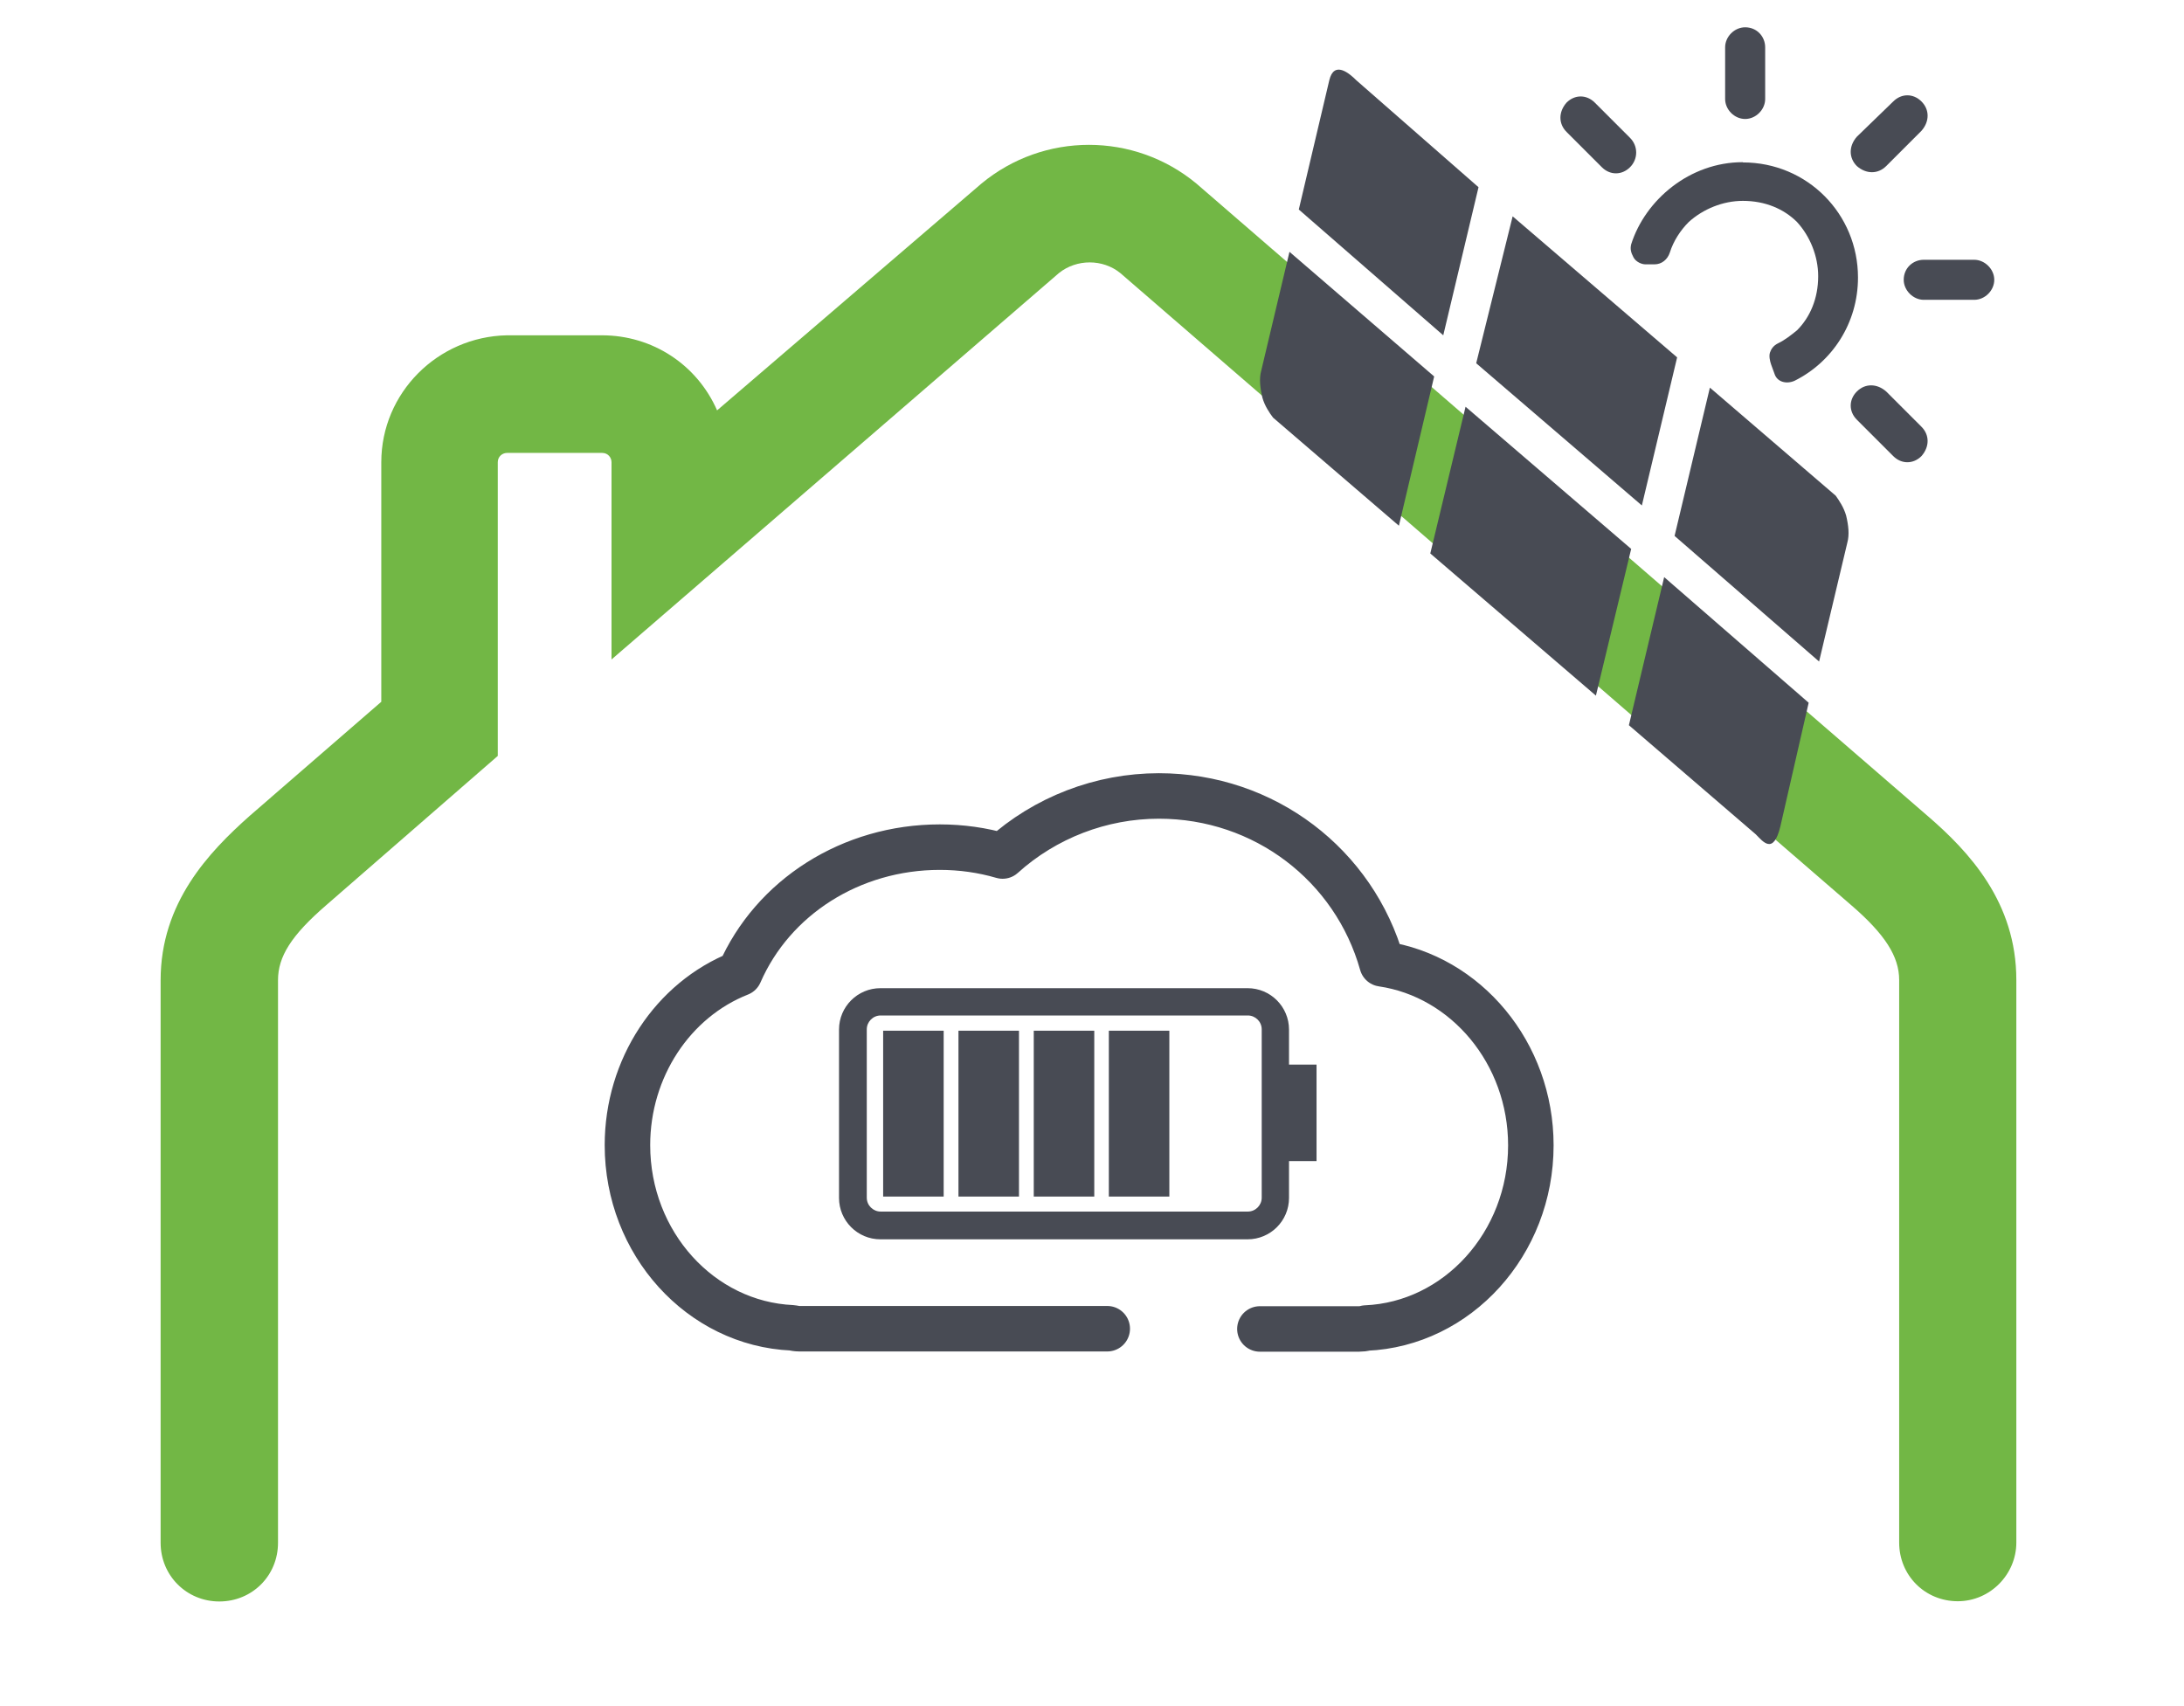 <?xml version="1.0" encoding="UTF-8"?>
<svg xmlns="http://www.w3.org/2000/svg" id="Calque_1" viewBox="0 0 96 75">
  <defs>
    <style>.cls-1{fill:#72b745;}.cls-2{fill:none;stroke:#484b54;stroke-linecap:round;stroke-linejoin:round;stroke-width:2px;}.cls-3{fill:#484b54;}</style>
  </defs>
  <g id="Calque_11">
    <g id="Calque_2">
      <g id="ISOLATION">
        <g id="PICTO_ISO_-_TOITURE">
          <path class="cls-1" d="M86.06,70.39h0c-1.45,0-2.58-1.14-2.58-2.58v-24.73c0-1.03-.62-2.01-2.12-3.3L49.24,12c-.77-.62-1.91-.62-2.69,0l-19.67,16.99v-8.67c0-.21-.16-.41-.41-.41h-4.18c-.21,0-.41.16-.41.41v12.91l-7.54,6.56c-1.55,1.34-2.12,2.27-2.12,3.3v24.73c0,1.45-1.14,2.58-2.58,2.58s-2.58-1.14-2.58-2.58v-24.73c0-3.41,2.12-5.63,3.92-7.23l5.78-5.01v-10.53c0-3.05,2.48-5.52,5.52-5.58h4.18c2.22,0,4.18,1.29,5.06,3.3l11.62-9.97c2.74-2.27,6.71-2.27,9.45,0l32.12,27.78c1.86,1.6,3.92,3.82,3.92,7.23v24.73c0,1.39-1.14,2.58-2.58,2.58h0Z"></path>
        </g>
      </g>
    </g>
    <path class="cls-3" d="M63.03,16.54l-6.35-5.47-1.24,5.22c-.1.36-.05.77.05,1.19.1.36.31.67.47.88l5.53,4.75,1.55-6.56h0ZM57.09,9.21l6.35,5.53,1.55-6.51-5.37-4.7c-.31-.31-.98-.88-1.19,0,0,0-1.34,5.68-1.34,5.68ZM64.89,15.97l7.28,6.25,1.55-6.51-7.23-6.2-1.6,6.45h0ZM73.61,23.56l6.35,5.52,1.24-5.22c.1-.36.05-.77-.05-1.19-.1-.36-.31-.67-.46-.88l-5.53-4.75-1.55,6.51h0ZM79.5,30.89l-6.35-5.52-1.55,6.51,5.58,4.8c.31.31.77.93,1.08-.36l1.24-5.42h0ZM71.7,24.13l-7.28-6.25-1.55,6.45,7.28,6.25s1.55-6.45,1.55-6.45Z"></path>
  </g>
  <g id="Calque_3">
    <path class="cls-3" d="M81.62,18.45c-.36-.36-.36-.88,0-1.24s.88-.36,1.29,0l1.55,1.55c.36.36.36.88,0,1.29-.36.36-.88.36-1.24,0,0,0-1.6-1.6-1.6-1.6Z"></path>
    <path class="cls-3" d="M71.65,6.06c.36.36.36.93,0,1.29s-.88.36-1.24,0l-1.55-1.55c-.36-.36-.36-.88,0-1.29.36-.36.88-.36,1.24,0l1.55,1.55Z"></path>
    <path class="cls-3" d="M77.59,4.35c0,.47-.41.88-.88.88s-.88-.41-.88-.88v-2.27c0-.47.41-.88.88-.88.52,0,.88.41.88.88v2.27Z"></path>
    <path class="cls-3" d="M82.91,7.3c-.36.36-.88.36-1.29,0-.36-.36-.36-.88,0-1.29l1.6-1.55c.36-.36.88-.36,1.24,0s.36.88,0,1.29c0,0-1.55,1.55-1.55,1.55Z"></path>
    <path class="cls-3" d="M84.56,13.18c-.46,0-.88-.41-.88-.88,0-.52.41-.88.88-.88h2.22c.46,0,.88.41.88.88s-.41.88-.88.88h-2.22Z"></path>
    <path class="cls-3" d="M76.61,7.14c2.84,0,5.06,2.27,5.06,5.06,0,2.01-1.14,3.72-2.79,4.54-.36.16-.77.05-.88-.31l-.15-.41c-.05-.15-.1-.36-.05-.52.05-.15.15-.31.36-.41.31-.15.57-.36.83-.57.57-.57.93-1.39.93-2.38,0-.88-.36-1.76-.93-2.38-.57-.57-1.39-.93-2.38-.93-.88,0-1.75.36-2.38.93-.36.36-.67.83-.83,1.34-.1.31-.36.52-.67.52h-.41c-.15,0-.41-.1-.52-.31s-.15-.36-.1-.57c.62-1.96,2.58-3.61,4.9-3.61h0Z"></path>
  </g>
  <path class="cls-2" d="M55.38,58.42h4.35c.11,0,.21-.01.31-.04,4.02-.17,7.25-3.71,7.25-8.03,0-4.06-2.85-7.44-6.54-7.98-1.22-4.34-5.17-7.38-9.81-7.38-2.54,0-5,.95-6.87,2.64-.89-.26-1.82-.39-2.76-.39-3.9,0-7.34,2.2-8.8,5.55-2.94,1.16-4.93,4.17-4.93,7.55,0,4.32,3.22,7.85,7.24,8.03.1.02.21.04.32.04h13.53"></path>
  <path class="cls-3" d="M56.66,52.66v-1.62h1.21v-4.24h-1.21v-1.54c0-1-.81-1.82-1.82-1.82h-16.14c-1,0-1.82.81-1.82,1.82v7.4c0,1,.81,1.82,1.82,1.82h16.14c1,0,1.82-.81,1.82-1.82ZM38.71,53.26c-.33,0-.61-.27-.61-.61v-7.4c0-.33.27-.61.61-.61h16.14c.33,0,.61.27.61.61v7.4c0,.33-.27.61-.61.61h-16.14ZM38.82,52.6v-7.29h2.66v7.29h-2.66ZM42.13,52.6v-7.29h2.66v7.29h-2.66ZM45.44,52.6v-7.29h2.66v7.29h-2.66ZM48.74,52.6v-7.29h2.66v7.29h-2.66s0,0,0,0Z"></path>
</svg>
